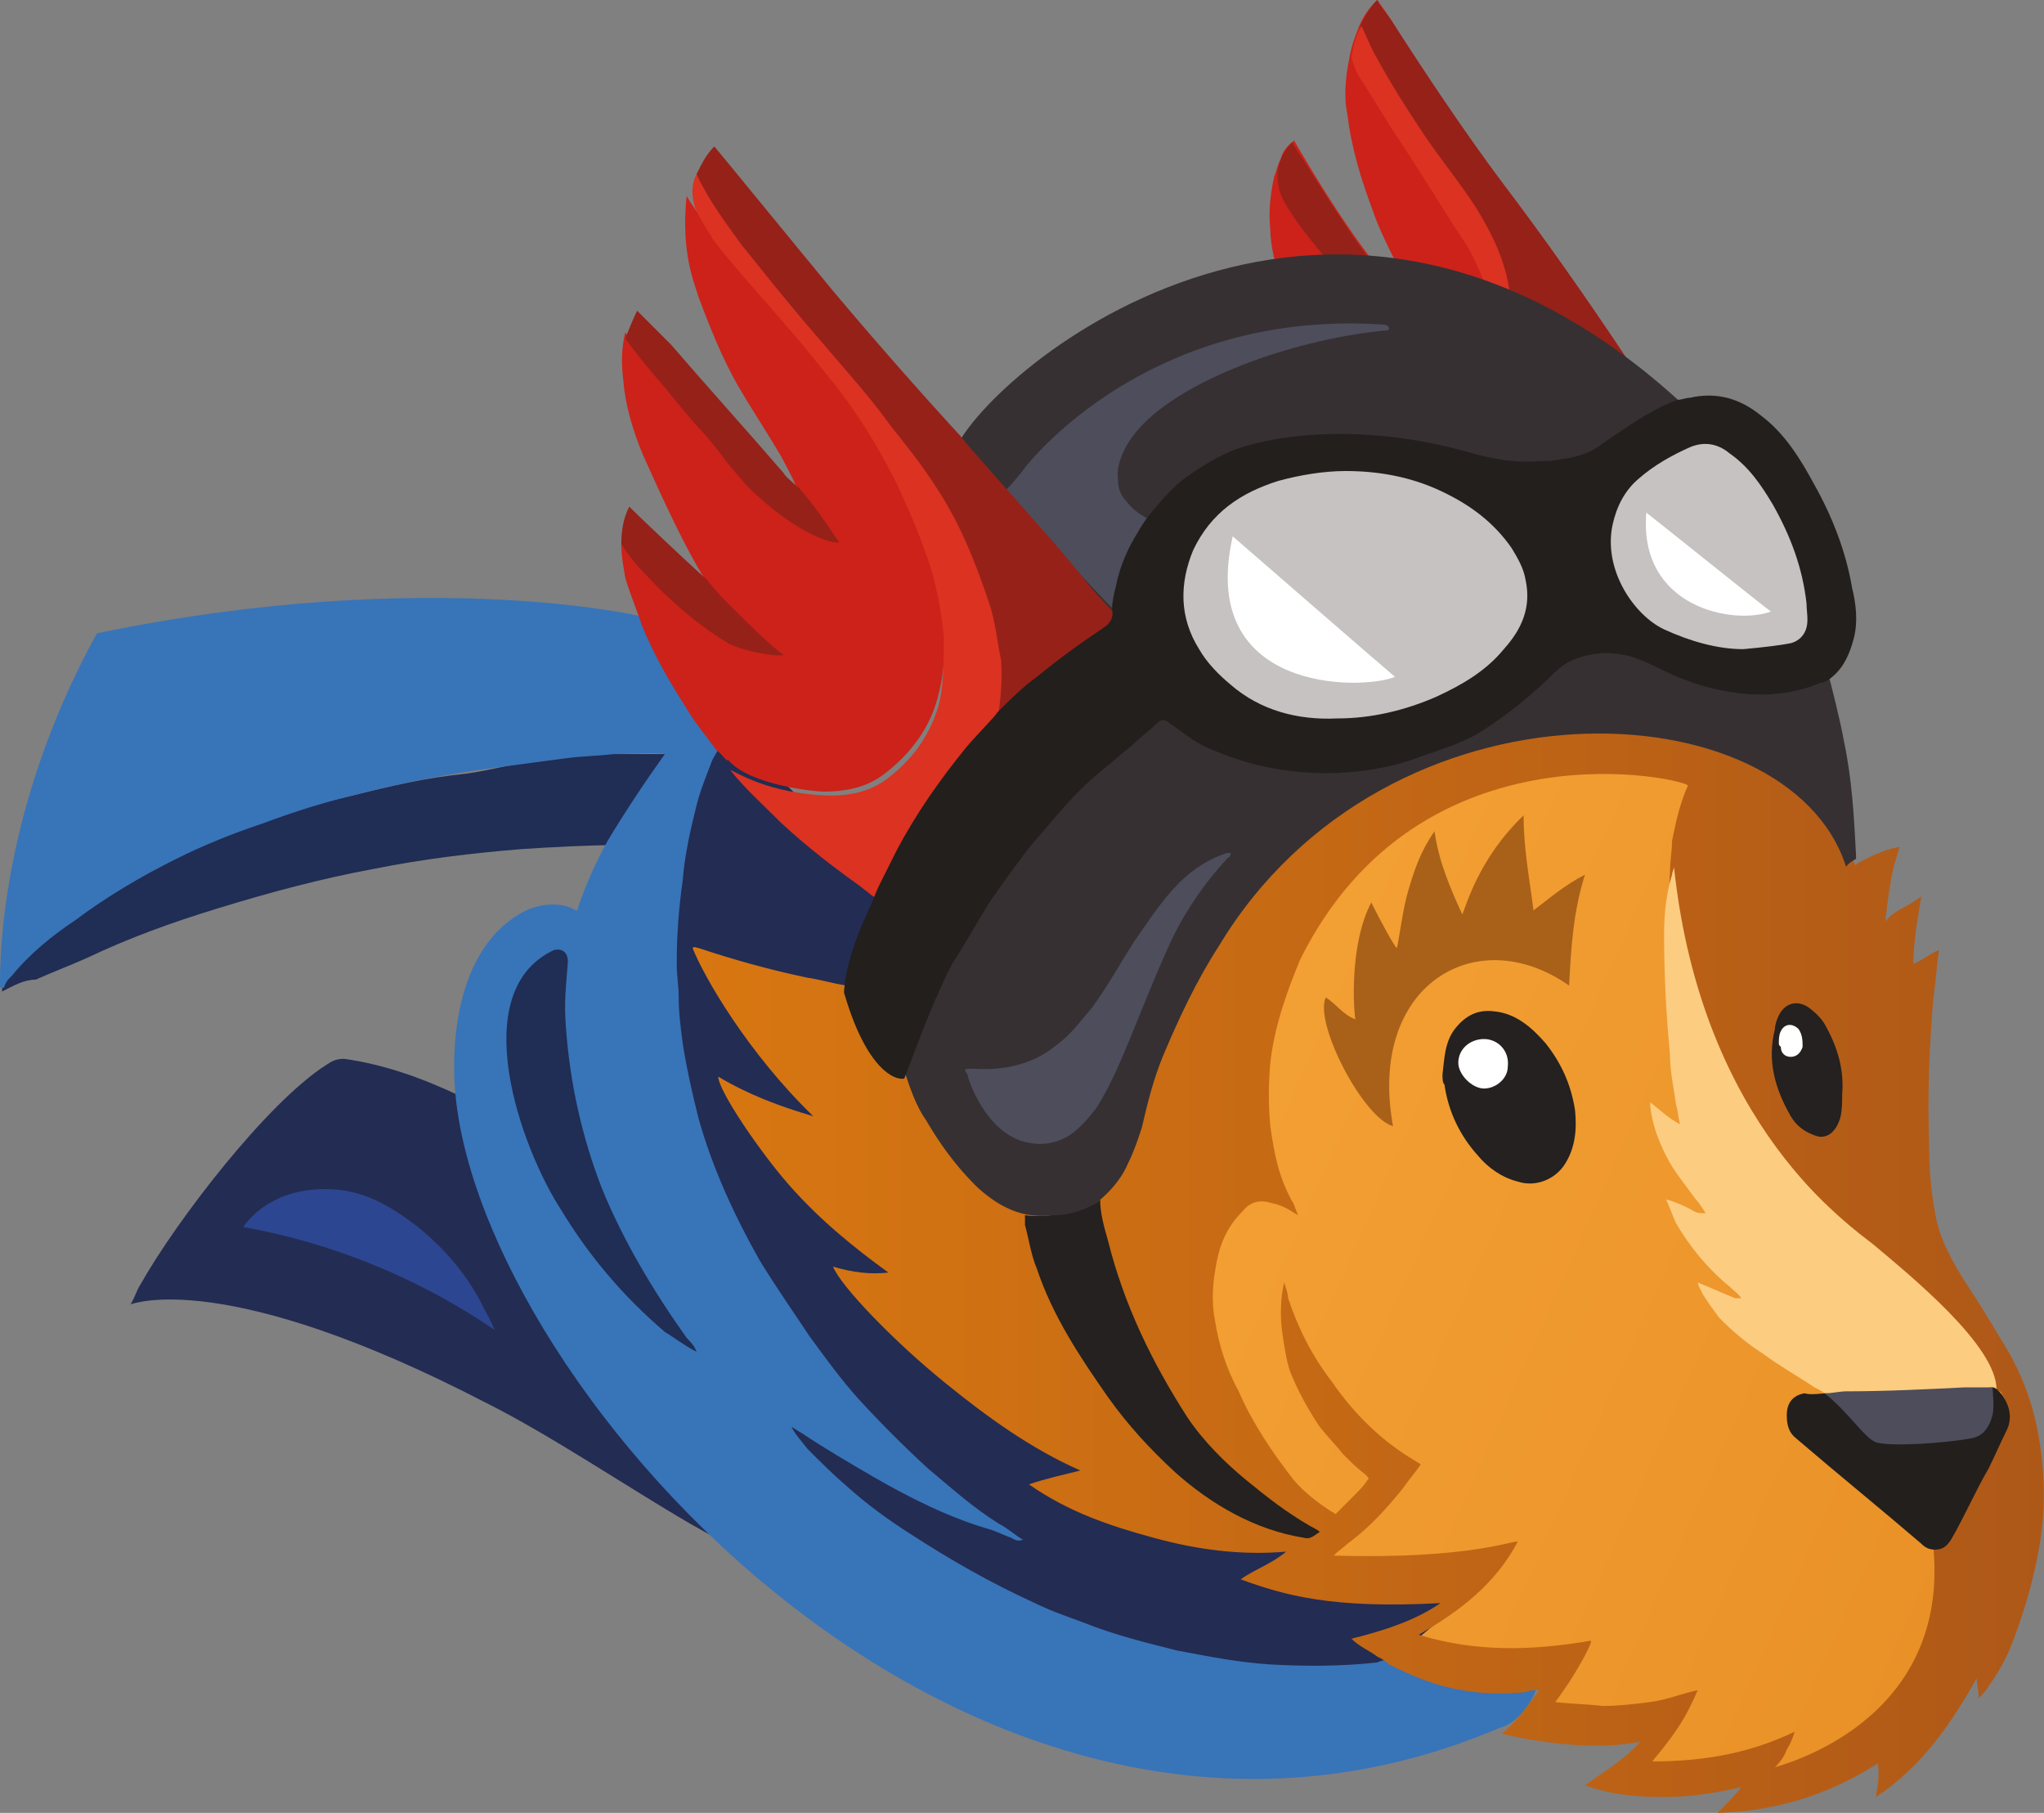 <?xml version="1.0" encoding="UTF-8"?> <svg xmlns="http://www.w3.org/2000/svg" id="Layer_1" viewBox="-2332 2455.5 103.3 91.6"><rect x="-2332" y="2455.5" width="103.3" height="91.6" fill="#808080" stroke="none"/> <style>.st0{fill:#cc2219}.st1{fill:#202d54}.st2{fill:#fff}.st3{fill:#232c53}.st4{fill:#2d4691}.st5{fill:#a96119}.st6{fill:#de8924}.st7{fill:url(#SVGID_1_)}.st8{fill:#3874b8}.st9{fill:url(#SVGID_2_)}.st10{fill:#fccc81}.st11{fill:#242120}.st12{fill:#363033}.st13{fill:#962118}.st14{fill:#db3221}.st15{fill:#4d4d5b}.st16{fill:#231f1d}.st17{fill:#c5c2c1}</style> <path class="st0" d="M-2256.1 2464.7c-2-2.6-3.9-5.4-5.6-8.2-.2-.3-.4-.6-.7-1-.4.4-.7.8-.9 1.3-.2.5-.4 1-.5 1.6-.2 1-.3 2-.1 2.9.2 1.7.7 3.3 1.3 4.9.4 1.2 1.3 2.8 1.8 3.9.8.1 5 .9 5 1 .1.1 3.4 1.1 4.8 1.9.3.2 1 .6 1.2.6-2-3-4.1-6-6.3-8.9zm.3 5.6zm-11.5-6.7c-.1.1-.2.6-.3.8-.2.9-.3 1.8-.2 2.7 0 .9.3 1.8.5 2.7.1.4 5.3-.1 5.4-.2-1.8-2.2-3.3-4.6-4.7-7-.4.3-.6.6-.7 1z"></path> <path class="st1" d="M-2331.9 2505.6c0-.3.2-1.1.4-1.2 1-1.1 1.8-1.7 3-2.5 1.6-1.2 3-2 4.8-2.8 1.4-.7 2.5-1.4 4-1.9 1.6-.6 3.8-1.1 5.5-1.5 2-.5 3.7-.9 5.7-1.1 1.5-.2 3.1-.7 4.6-.8.8-.1 1.9-.1 2.6-.2h3.5c-1.1 1.4-2.1 3.1-3 4.6-1.4 0-3.3.1-4.8.2-2.5.2-5 .5-7.5 1-2.7.5-5.3 1.2-7.9 2-2.3.7-4.5 1.5-6.6 2.5-.9.4-1.7.7-2.6 1.1-.6 0-1.1.3-1.7.6z"></path> <path class="st2" d="M-2236.7 2501.9c0 .1 0 0 0 0z"></path> <path class="st3" d="M-2292 2527.5c-.1 0-.1 0 0 0-.1 0-.1 0 0 0z"></path> <path class="st4" d="M-2305.8 2523.9c-4.7-3.1-9.7-5.2-15.3-6.2.1-.5.4-.8.8-1.1 1.4-1 3-1.4 4.8-1.2 1.9.2 3.5 1.1 5 2.2 1.8 1.4 3.3 3.1 4.3 5.2.2.3.4.8.5 1.2.1 0 .1 0-.1-.1z"></path> <path class="st2" d="M-2296.2 2484.8c.1 0 .1.1.2.1"></path> <path class="st6" d="M-2245.9 2516.8s.1 0 0 0c.1 0 0 0 0 0zm1.9 4.3z"></path> <linearGradient id="SVGID_1_" gradientUnits="userSpaceOnUse" x1="-2287.554" y1="2502.871" x2="-2158.128" y2="2445.269" gradientTransform="matrix(1 0 0 -1 0 5005)"> <stop offset="0" stop-color="#f7a639"></stop> <stop offset="1" stop-color="#d87711"></stop> </linearGradient> <path class="st7" d="M-2268.5 2512.4c-.1-1.1-.1-2.5.1-3.6.2-1.8.7-4 1.5-5.7.6-1.3 1.8-2.5 2.7-3.7.6-.8 1.2-1.5 2-2.2 1-.8 2.6-1.1 3.7-1.7 1.5-.8 3.2-1.3 4.9-1.6 1.6-.2 3.4-.2 4.4-.2s2.6.8 3.5 1.1c.2.1 15.8 32.7 15.8 32.7l-2.3 6.4c0 1.6-1.2 3.6-1.6 5.2-.4 1.6-1.1 3.2-2.3 4.3-.5.5-4.3 2.9-13 1.8.4-.9.5-1.5 1-2.7-.8.1-5.4 0-6.2-.1.1-.4 1.7-3 1.7-3.2-2.9.5-5.6.4-8.5-.6 2.1-1.2 5.1-4.5 4.9-4.4-1.2.3-8.5.9-9.2.7.2-.3 4.2-4.7 4.4-5-.2-.1-3.5 3-3.7 2.9-.7-.4-2.1-1.8-2.6-2.5-1.1-1.4-2.1-2.7-2.9-4.4-.5-1.2-1.2-2.5-1.4-3.8-.1-1 .1-2.2.4-3.2.2-1 .8-2.1 1.5-2.8.6-.2 1.4-2.2 1.2-3.7z"></path> <path class="st3" d="M-2287.4 2500.3c-.5 1.1-1.3 3.9-1.5 5.1-.7-.1-2.1-.1-2.8-.3-1.9-.4-2.9-.8-4.7-1.4 0 .5 3 5.5 6.5 8.8-1.8-.5-3.4-.6-4.9-1.5 0 .7 1.5 2.4 3 4.1 1.5 1.7 4.4 4.1 6.3 5.5-1 0-2.3-.2-3.2-.5.5 1 2.6 3.2 5.2 5.3 2.2 1.8 16 8.1 18.3 7.8-.7.6-.6 1.6-1.4 2.1.1.1 3.1.4 5.4.3 1.1 0 3.2-.3 4.3-.3.1 0-3.6 3.2-6.1 5.1-1.6-.1-8.3.2-9.9-.2-1.7-.4-3-.9-4.6-1.5-.9-.3-2-.7-2.9-1.1-2.3-1-4.1-2.4-6.2-3.8-1.2-.8-2.5-1.5-3.5-2.4-.7-.6-2.3-3.8-2.5-4.2 0 0-4-13.5-4.7-16.6-.2-.9-.4-1.8-.5-2.7-.1-.8-.2-1.5-.2-2.3 0-.6-.1-1.1-.1-1.7.1-1.5.2-2.9.4-4.3.2-1.3.5-2.6.8-3.9.2-.8.5-1.6.8-2.4.1-.2.7-1 .8-1.2.1.3 8.1 7.8 7.9 8.2z"></path> <path class="st3" d="M-2307.1 2511.7c.4 2.3 1 3.8 2.1 5.9.7 1.3 1.6 2.5 2.5 3.7 1.1 1.5 3 2.7 4.3 4.1.6.6 1.1 1.4 1.7 2 1.5 1.4 2.6 2.6 4.2 3.9 1.9 1.5 4 2.4 6 3.7 1.5 1 5.1 3.5 5.2 3.6-1.1.1-3.6-.6-4.5-.9-4-1.3-7.8-3.1-11.5-5.2-3.1-1.8-7.1-4.5-10.3-6.1-13.3-6.9-17.9-5-18-5 .2-.3.3-.7.5-1 1.8-3.2 6.4-9.2 9.4-11.1.3-.2.5-.3.9-.3 2.1.3 4 1 5.9 1.9.2 0 1.4.7 1.6.8zm.1 11s-.3-.7-.5-1c-.8-1.7-2-3.1-3.5-4.3-1.2-.9-2.5-1.7-4.1-1.8-2.9-.2-4.3 1.4-4.6 1.9 4.5.8 8.9 2.6 12.7 5.2z"></path> <path class="st8" d="M-2261.9 2539.3c1.2.6 2.4 1.1 3.7 1.3 1.1.2 2.1.2 3.2.1.2 0 .4 0 .7-.1-.1.7-1 2-1.9 2.2-26.5 11.3-51.6-17.2-52.8-32.2-.1-1.1-.4-6.9 3.4-9 .7-.4 1.9-.6 2.7-.1.1 0 .1 0 .1-.1.4-1.2.9-2.3 1.5-3.4.9-1.5 1.9-3 2.9-4.4-.3-.1-2 0-2.6 0-.8.1-1.5.1-2.3.2l-4.5.6c-2 .3-4.1.7-6 1.2-1.7.4-3.3.9-4.9 1.5-1.5.5-3 1.1-4.4 1.8-1.8.9-3.5 1.9-5.1 3.1-1.2.8-2.3 1.7-3.2 2.8-.2.2-.3.3-.4.6-.3.1-.2-.1-.2-.2 0-1.5.1-9 4.9-17.7 16.9-3.5 28.1-.8 28.1-.7.6 1.5 3.3 5 3.8 5.7-.1.2-.7 1.2-.8 1.4-.3.8-.6 1.5-.8 2.3-.3 1.2-.6 2.5-.7 3.8-.2 1.4-.3 2.8-.3 4.2 0 .6.1 1.1.1 1.7 0 .8.1 1.5.2 2.3.2 1.3.5 2.6.8 3.8.7 2.5 1.8 4.9 3.1 7.2.8 1.3 1.7 2.6 2.5 3.8.8 1.1 1.6 2.2 2.5 3.2 1.1 1.2 2.3 2.4 3.5 3.5 1.2 1 2.3 2 3.6 2.8.4.2.7.5 1.2.8-.3.1-.4 0-.6-.1-.3-.1-.7-.3-1-.4-2.1-.6-4.1-1.6-6-2.7-1.2-.7-2.4-1.4-3.6-2.2-.2-.1-.3-.2-.5-.3 0 0 0-.1 0 0 .2.4.5.7.8 1.1.7.7 1.3 1.3 2 1.9 1 .9 2.1 1.7 3.2 2.4 2 1.3 4.1 2.5 6.3 3.5.8.4 1.7.7 2.5 1 1.5.6 3.1 1 4.7 1.4 1.6.3 3.1.6 4.7.7 1.8.1 3.6.1 5.4-.1.2-.1.4-.1.5-.2z"></path> <path class="st1" d="M-2296.8 2523.8c-.1-.3-.3-.5-.5-.7-1.7-2.4-3.2-4.9-4.3-7.6-1-2.6-1.6-5.3-1.8-8.1-.1-1.3 0-2 .1-3.3 0-.4-.2-.7-.7-.6-4.5 2.1-1.7 10 .4 13.2 1.4 2.3 3.1 4.3 5.2 6.1.5.3 1 .7 1.6 1z"></path> <linearGradient id="SVGID_2_" gradientUnits="userSpaceOnUse" x1="-2297.091" y1="2487.153" x2="-2228.687" y2="2487.153" gradientTransform="matrix(1 0 0 -1 0 5005)"> <stop offset="0" stop-color="#d87711"></stop> <stop offset="1" stop-color="#ae5818"></stop> </linearGradient> <path class="st9" d="M-2235.7 2501.3c.2-.1.5-.3.8-.5-.2 1.2-.4 2.3-.4 3.4.5-.2.8-.5 1.3-.7-.1.5-.2 1.9-.3 2.5-.2 2.7-.3 4.5-.2 7.6 0 1.1.1 2.1.3 3.2.2 1.3.9 2.5 1.6 3.6.6.9 1.2 1.9 1.8 2.9.9 1.4 1.5 3 1.8 4.6.4 2.2.4 4.4-.1 6.6-.3 1.4-.7 2.7-1.2 4-.3.8-.7 1.5-1.2 2.2-.1.2-.3.4-.5.6 0-.4-.1-.7-.1-1-1.3 2.3-2.8 4.5-5.1 6 .1-.6.2-1.1.1-1.7-2.5 1.6-5.1 2.4-8.1 2.5.5-.5.9-.9 1.2-1.3-1.3.3-2.6.5-3.9.5s-2.7-.1-4-.6c1-.7 2-1.3 2.8-2.2-2.9.6-6.6-.3-7-.4.2-.2.2-.1.9-.9.1-.1.7-.9 1-1.3-.3 0-.5 0-.7.1-1.1.1-2.1.1-3.2-.1-1.3-.2-2.5-.7-3.7-1.3-.2-.2-.4-.3-.6-.4-.4-.3-.9-.5-1.3-.9 1.6-.4 3.2-.9 4.5-1.8-5.5.3-7.9-.4-10.1-1.2.7-.5 1.6-.8 2.3-1.4-2.3.2-4.5-.1-6.7-.7s-4.3-1.3-6.3-2.7c.9-.3 1.8-.5 2.6-.7-2.5-1.1-4.7-2.7-6.8-4.4-2.6-2.1-5.3-4.9-5.7-5.9 1 .3 1.9.4 2.8.3-1.8-1.3-3.5-2.7-5-4.4-1.5-1.7-3.6-4.8-3.6-5.5 1.5.9 3.1 1.5 4.8 2-3.3-3.2-5.5-7-6.1-8.5.1-.1.2 0 .3 0 1.8.6 3.6 1.1 5.5 1.5.7.1 1.3.3 2 .4 0 .2 40.1-17.1 41.7-16.7 2 .5 8.1 8.1 8.8 9.4.2.4.4 1.3.5 1.2l.1-.1c.4-.2 1.3-.7 2.1-.8-.1.3-.2.7-.3 1-.2.9-.3 1.7-.4 2.6v.2c0-.2.6-.6 1-.8zm4.5 24.4c-.2-.8-.6-1.4-1-2-1.4-2.1-3.3-3.8-5.3-5.4-1.1-.9-2.2-1.9-3.2-2.9s-1.9-2.2-2.8-3.3c-1.6-2-2.8-4.3-3.4-6.9-.2-.9-.3-1.8-.5-2.7-.1-.9-.3-1.9-.2-2.9v-.1c0-.5.1-1 .1-1.5.2-1 .4-1.9.8-2.8.1-.3-13.5-3.5-19.6 8.8-.7 1.7-1.3 3.4-1.5 5.2-.1 1.1-.1 2.1 0 3.2.2 1.4.4 2.5 1.1 3.8.1.1.2.5.3.7-.2-.1-.7-.5-1.3-.6-.6-.2-1.1-.1-1.5.4-.7.7-1.1 1.5-1.3 2.5-.2 1-.3 2-.1 3 .2 1.3.6 2.5 1.2 3.6.7 1.6 1.7 3.1 2.8 4.5.5.6 1.4 1.3 2.1 1.7l.7-.7c.6-.6.7-.7.9-1 .1-.1.1-.1-.1-.3-.4-.3-.7-.6-1.1-1-.4-.5-.8-.9-1.2-1.4-.6-.9-1.1-1.8-1.5-2.8-.2-.6-.3-1.3-.4-2-.1-.7-.1-1.7.1-2.5.1.3.2.6.2.8.5 1.5 1.2 2.9 2.2 4.2 1.1 1.6 2.5 3 4.2 4 .3.2.2.1.3.2-.2.3-.7.9-.9 1.2-.8 1-1.7 2-2.8 2.8-.2.2-.4.3-.7.6 6.9.2 9.1-.8 9.3-.7-1.1 2.1-2.9 3.5-5 4.7 2.9.9 5.8.8 8.7.3.1.1-.7 1.5-1.1 2.1-.2.3-.4.6-.7 1 .8.1 1.6.1 2.4.2.8 0 1.6-.1 2.4-.2s1.5-.4 2.4-.6c-.3.7-.6 1.3-1 1.9-.4.6-.8 1.1-1.3 1.7 2.6 0 4.9-.4 7.2-1.5-.1.3-.2.6-.4.9-.1.3-.3.6-.6.9.2-.1 8.9-2.2 8-11.2.4 0 .6-.2.8-.5.6-1.2 1.2-2.4 1.9-3.6.4-.6.6-1.3.9-1.9.3-.6.2-1.2-.2-1.8 0 .1-.1-.1-.3-.1z"></path> <path class="st10" d="M-2244 2521.1c-.1-.2-.4-.4-.6-.6-1.1-.9-2-2-2.7-3.2-.1-.2-.4-1-.5-1.2.4.1 1.1.4 1.4.6.2.1.3.1.6.1 0 0-.3-.5-.5-.7-.5-.7-1.1-1.4-1.5-2.2-.4-.8-.7-1.6-.8-2.5v-.2c.4.3.9.8 1.5 1.1-.1-.4-.1-.7-.2-1-.1-.8-.3-1.6-.3-2.5-.2-2-.3-4.1-.3-6.1 0-1 .1-2 .4-3 0-.1.1-.3.1-.4 1.4 13.2 9 18.2 10.1 19.1 1.9 1.6 6.2 5.1 6.2 7.3h-1.4c-2 .1-4 .2-6 .2-.3 0-.5.2-1 .1-.1 0 .2.2 0 .2 0-.2-.6-.5-.8-.6-.9-.6-1.8-1.1-2.6-1.7-.8-.5-1.5-1.1-2.2-1.8-.3-.4-.6-.8-.9-1.3 0-.1-.1-.1-.2-.5.5.2 1.4.6 1.9.8h.3z"></path> <path class="st11" d="M-2238.9 2510.8c0 .4 0 .8-.1 1.2-.1.3-.2.5-.4.7s-.5.3-.8.2c-.6-.2-1-.5-1.3-1-.8-1.4-1.2-2.8-.8-4.4 0-.2.1-.5.2-.7.3-.6.9-.8 1.5-.4.4.3.7.6.9 1 .6 1.1.9 2.2.8 3.4z"></path> <path class="st2" d="M-2242.1 2508.2c0-.2 0-.4.1-.6.2-.4.6-.4.9-.1.2.3.2.6.2.9-.1.3-.3.5-.6.5s-.5-.2-.5-.5c-.1-.1-.1-.1-.1-.2z"></path> <path class="st11" d="M-2259.1 2509.8c.1-.8.1-1.7.7-2.4.5-.6 1.1-.9 1.9-.8 1.1.1 1.9.8 2.6 1.6.8 1 1.3 2.1 1.5 3.4.1 1 0 1.9-.5 2.7s-1.5 1.2-2.4.9c-.8-.2-1.5-.7-2-1.3-.9-1-1.5-2.2-1.7-3.6-.1-.1-.1-.3-.1-.5z"></path> <path class="st2" d="M-2255.8 2509.4c0 .6-.6 1.1-1.2 1.1s-1.3-.7-1.3-1.3c0-.7.6-1.2 1.3-1.2.7 0 1.3.6 1.2 1.4z"></path> <path class="st5" d="M-2251.9 2499.7c-.6 1.9-.7 3.7-.8 5.6-4.7-3.3-10.2 0-8.9 7.1-1.5-.4-4-5.2-3.4-6.5.5.3.9.9 1.5 1.1-.1-.5-.3-3.8.8-5.9.4.8 1.2 2.3 1.3 2.3.2-1 .3-2 .6-3s.6-1.9 1.3-2.9c.2 1.5.8 2.9 1.4 4.2.2-.4.8-2.8 3.1-5 0 1.7.3 3.2.5 4.8.8-.6 1.6-1.3 2.6-1.8z"></path> <path class="st11" d="M-2280.2 2516.9c1.2.2 3.4-.3 3.8-.8 0 .7.2 1.4.4 2.1.8 3.2 2.2 6.1 4 8.9.8 1.2 1.9 2.3 3 3.2 1.1.9 2 1.6 3.2 2.3 0 0 .4.2.5.3-.3.2-.5.4-.8.3-2.5-.4-4.7-1.7-6.5-3.3-1.3-1.2-2.4-2.4-3.4-3.8-1.4-2-2.8-4.1-3.6-6.5-.3-.7-.4-1.5-.6-2.2v-.5z"></path> <path class="st12" d="M-2286.3 2509.6c.1 0 0-6.6 2.8-10.4 3.5-4.8 9.7-8.4 9.7-8.5.4-.4 22.7-4.4 23.7-3.9.9.4 10.2 2.4 10.4 2.4.3 1.1.7 2.7.9 3.8.4 1.9.5 3.8.6 5.7v.2s-.4.2-.5.4c-2.9-9.1-23.2-10.1-31.7 4-1.1 1.7-2 3.6-2.8 5.5-.5 1.2-.8 2.4-1.1 3.7-.2.6-.4 1.2-.7 1.8-.5 1.2-1.7 2.1-1.8 2.1-.6.3-1.2.5-1.9.5-.5 0-2 .4-4-1.5-1-1-1.8-2.1-2.5-3.3-.5-.7-.8-1.6-1.1-2.5z"></path> <path class="st13" d="M-2249.8 2473.6c-.2 0-.9-.5-1.2-.6-1.4-.8-4.7-1.8-4.8-1.9v-.7c-.3-1.6-.9-3-1.7-4.3-.9-1.4-2-2.7-2.9-4.1-.8-1.2-1.6-2.4-2.3-3.7-.2-.4-.4-.9-.6-1.4.3-.6.5-1 .9-1.4.2.4.5.7.7 1 1.8 2.8 3.6 5.5 5.6 8.2 2.2 2.9 4.3 5.9 6.3 8.9z"></path> <path class="st14" d="M-2256.9 2470.4c0-.6-.3-1.1-.5-1.6-.3-.7-.8-1.4-1.2-2-1-1.6-2-3.2-3-4.7l-1.5-2.4c-.3-.4-.5-.9-.6-1.3.1-.6.2-1 .5-1.6.2.4.4.9.6 1.3.7 1.3 1.5 2.6 2.3 3.8.9 1.4 2 2.7 2.9 4.1.8 1.3 1.5 2.7 1.7 4.3v.5c-.4-.1-.8-.2-1.2-.4z"></path> <path class="st13" d="M-2262 2469.6c-.1.1-.2.1-.3.1-.6-.1-1.2-.1-1.7 0-.1 0-.2 0-.2-.1s-.1-.2-.2-.3c-1-1.3-2-2.3-2.8-3.8-.2-.4-.3-1.1-.2-1.5.1-.5.3-.9.7-1.3 1.5 2.3 2.9 4.7 4.7 6.9z"></path> <path class="st15" d="M-2269.8 2498.6c0 .2-.1.2-.2.3-1.1 1.2-2 2.5-2.7 3.9-.8 1.7-1.5 3.5-2.2 5.2-.5 1.2-1 2.4-1.7 3.5-.4.5-.8 1-1.4 1.4-.7.4-1.4.5-2.2.3-2-.5-2.9-3.2-2.9-3.4-.2-.3-.2-.3.3-.3 1.5.1 3-.2 4.2-1.2.7-.5 1.2-1.2 1.8-1.9.8-1.1 1.4-2.2 2.1-3.3.7-1 1.4-2.1 2.3-3 .7-.7 1.5-1.2 2.4-1.5h.2z"></path> <path class="st12" d="M-2247.2 2475.7c-1.1 1.2-5.3 4.8-5.7 4.8-1.1 0-14.3-2.3-16-1.6-.9.4-6.4 8-6.8 8.7-.1.1-7.1-7.8-8.1-8.9-.1-.1 0-.2 0-.3 1.2-3.6 18.6-19 36.6-2.7z"></path> <path class="st15" d="M-2275.7 2486.3c-.5-.4-5.5-5.9-5.5-6 .4-.4.8-.9 1.1-1.3 1.5-1.8 7.5-7.8 18-7.1.2 0 .3.1.3.2s-.1.1-.2.1c-4.2.4-9.7 2.2-12.2 4.7-1 1-1.4 2.1-1.3 2.8 0 .4.1.8.4 1.1.3.4.7.7 1.1.9-.2.2-.2.4-.3.6-.4.9-.9 1.8-1.1 2.7-.3.5-.3.9-.3 1.3z"></path> <path class="st13" d="M-2279.2 2482.4c.7.8 1.4 1.6 2.1 2.5.4.5 1.3 1.5 1.9 2 .1.4-.2.5-.5.8-1.1.8-2.5 1.5-3.5 2.4-.7.6-2.8 2.2-2.7 2.1.1-.5.2-2.8.2-3.3-.1-1-.2-1.8-.5-2.8-.6-2.1-1.4-4.1-2.6-5.9-.7-1.1-1.5-2-2.3-3.1-1-1.4-2.1-2.5-3.1-3.8-.6-.7-1.2-1.6-1.8-2.3-.8-1-1.7-1.9-2.6-3s-1.7-2.2-2.2-3.7c.3-.6.5-1 .9-1.4.1.1 4.1 5 6 7.3 2.1 2.5 4.3 5 6.5 7.4.1.2 3.6 4.1 4.2 4.8z"></path> <path class="st0" d="M-2295.8 2493.4c-.5-.7-1.1-1.4-1.5-2.1-.9-1.4-1.7-2.8-2.3-4.3 0-.1-.6-1.6-.8-2.3-.1-.6-.2-1.1-.2-1.7.4.5 1 .8 1.5 1.3 1.2 1.3 2.5 2.4 4 3.4.5.3 1.5-.1 1.3-.3-1.2-1.1-2.2-2.1-2.3-2.2-1.2-1.8-2.5-4.7-3.4-6.7-.5-1.2-.9-2.5-1-3.8-.1-.8-.1-1.6.1-2.4.5.7 1 1.1 1.6 1.7.7.8 1.5 1.7 2.2 2.5l1.2 1.5c.4.5.8 1.1 1.2 1.6.3.4.7.6 1 .9.6.5 1.2 1.1 1.9 1.5.4.2.5.3.9.4.2.1-1.4-2.4-1.4-2.4-.1-.3-.6-1.2-.7-1.4-.7-1.2-1.5-2.4-2.2-3.6-.8-1.4-1.4-2.9-2-4.5-.2-.7-.9-2.2-.6-5.1.9 1.6 3.6 4.3 4.7 5.7l2.4 3c1.3 1.6 2.5 3.3 3.4 5.1.7 1.4 1.4 3.1 1.8 4.6.3 1.1.6 2.4.7 3.5.1 1.1 0 2.3-.3 3.4-.4 1.6-1.4 2.9-2.7 3.9-.9.7-2 .9-3.1.9-.3 0-3.7-.3-4.8-1.6-.1.1-.3-.3-.6-.5z"></path> <path class="st14" d="M-2296.8 2464.3c.6 1.3 1.5 2.5 2.3 3.6.8 1 1.7 2.1 2.5 3.1l1.8 2.1c1.1 1.3 2.2 2.5 3.2 3.9.8 1 1.6 2 2.3 3.1 1.2 1.8 2 3.8 2.7 5.9.3.9.4 1.9.6 2.9.1 2-.3 3.2-.2 3.3-.3.5-.7 1.3-1.1 1.8-1.4 1.6-2.3 3.1-3.3 5-.3.6-.9 1.2-1.2 1.8-.2.5-.6 0-.8-.1-.1-.1-.4-.3-.5-.4-1.4-1-2.7-2-4-3.2-.9-.9-1.9-1.8-2.6-2.7.3.1 1.9 1.2 5 1.3 1.1 0 2.1-.2 3-.9 1.3-1 2.2-2.3 2.6-3.9.2-1.1.2-2.1.2-3.2-.1-1.1-.3-2.2-.6-3.3-.5-1.6-1.1-3-1.8-4.5-.9-1.8-2-3.6-3.3-5.2-.8-1-1.6-2-2.4-2.9-1.2-1.4-2.4-2.7-3.5-4.1-.3-.5-.9-1.4-1-1.8-.2-.7-.1-1.2.1-1.6z"></path> <path class="st16" d="M-2289.3 2505.8c-.1-.2 0-.4 0-.7.2-1.2.6-2.3 1.1-3.4.2-.4.5-1.2.6-1.4l.9-1.8c1-1.9 2.2-3.6 3.5-5.2.4-.5 1.5-1.6 1.6-1.8.6-.6 1.3-1.3 2-1.8 1.1-.9 2.2-1.7 3.4-2.5.3-.2.5-.5.4-.9 0-.4.1-.8.2-1.2.2-1 .6-1.9 1.1-2.7.1-.2.5-.8.6-.9.5-.6 1-1.2 1.6-1.7.8-.6 1.6-1.1 2.5-1.5 1.7-.7 6.3-1.6 12.2.1 1.1.3 2.2.5 3.3.4.4 0 .8 0 1.2-.1.8-.1 1.5-.3 2.1-.8 1.2-.8 2.4-1.7 3.8-2.2.2 0 .4-.1.6-.1 1.3-.3 2.5 0 3.6.9 1.2.9 2 2.2 2.7 3.5.9 1.6 1.6 3.4 1.9 5.2.2.8.3 1.7.1 2.5s-.5 1.5-1.1 2c-.1.1-.4.3-.6.3-1.4.6-2.9.7-4.3.5-.8-.1-1.6-.3-2.4-.6-.9-.3-1.7-.8-2.5-1.1-1.1-.4-2.1-.4-3.2 0-.8.3-1.3 1-1.9 1.5-.9.8-1.8 1.5-2.9 2.2-1 .6-2.1.9-3.2 1.3-1 .4-5.4 1.7-10.3-.4-.8-.3-1.4-.8-2.1-1.3-.4-.3-.5-.3-.9.1l-.1.1c-.5.4-.9.8-1.4 1.2-.7.6-1.5 1.2-2.2 1.9-.9.9-1.6 1.8-2.4 2.7-.8 1-1.5 2-2.2 3-.5.8-1 1.7-1.5 2.5-.4.6-.7 1.2-1 1.9-.6 1.3-1.3 3.2-1.8 4.5-.5.1-1.9-.5-3-4.2z"></path> <path class="st17" d="M-2264 2479.3c1.7 0 3.3.3 4.8 1s2.7 1.6 3.6 2.9c.3.5.6 1 .7 1.6.3 1.4-.2 2.5-1.1 3.5-.9 1.1-2.1 1.8-3.4 2.4-1.6.7-3.3 1.1-5 1.1-2 .1-3.9-.4-5.4-1.7-.6-.5-1.2-1.1-1.6-1.8-1-1.6-1-3.3-.3-5 .9-1.9 2.4-2.9 4.3-3.5 1.1-.3 2.3-.5 3.4-.5zm20.1 9c-1.3 0-2.7-.4-4-1-1.5-.7-3.1-3-2.6-5.3.2-.9.6-1.7 1.3-2.3.8-.7 1.7-1.2 2.6-1.6.7-.3 1.4-.2 2 .3 1 .7 1.6 1.6 2.2 2.6.9 1.6 1.5 3.2 1.7 5 0 .4.1.8 0 1.2-.1.4-.4.7-.8.8-.5.1-1.3.2-2.4.3z"></path> <path class="st2" d="M-2261.5 2489.7c-1.7.7-10 .8-8.2-7.1 0 0 7.6 6.6 8.2 7.1zm19-3.3c-1.9.7-6.7-.2-6.3-5 .9.7 6 4.8 6.3 5z"></path> <path class="st13" d="M-2291.5 2480.3c.7.8 1.3 1.7 1.9 2.6-.2.1-2.1-.3-4.7-2.9-.4-.5-.9-1-1.3-1.6-.4-.5-.8-1-1.2-1.4-.7-.8-1.4-1.7-2.1-2.5-.5-.6-1-1.2-1.5-1.9.2-.5.4-1 .6-1.4l1.7 1.7c1.9 2.2 3.8 4.3 5.7 6.5.1.2.5.5.7.7.1 0 .1.1.2.2zm-3.8 5.6c.7.7 2.2 2.2 2.9 2.7-.6.1-2.3-.3-2.8-.6-1.5-.9-2.9-2.1-4.1-3.4-.5-.5-.9-1-1.3-1.6 0-.7.1-1.3.4-1.9.4.4 2.5 2.4 3.6 3.4.1.1.4.3.4.4.1.1.6.7.9 1z"></path> <path class="st16" d="M-2239.7 2525.9c0 .1 7.8-.2 8.4-.3.2 0 .4.3.5.4.4.6.5 1.2.2 1.8-.3.6-.6 1.3-.9 1.9-.7 1.2-1.2 2.4-1.9 3.6-.2.3-.4.5-.8.5-.3 0-.5-.1-.7-.3-2.1-1.8-4.2-3.5-6.3-5.3-.4-.3-.5-.7-.5-1.2 0-.6.3-1 .9-1.1.3.1.9 0 1.1 0z"></path> <path class="st15" d="M-2231.3 2527c-.2.7-.5 1.1-1.2 1.2-1.2.2-3.7.4-4.6.2-.6-.1-1.5-1.6-2.7-2.5.4 0 .8-.1 1.1-.1 2 0 4-.1 6-.2h1.4c0 .1.1 1 0 1.4z"></path> </svg> 